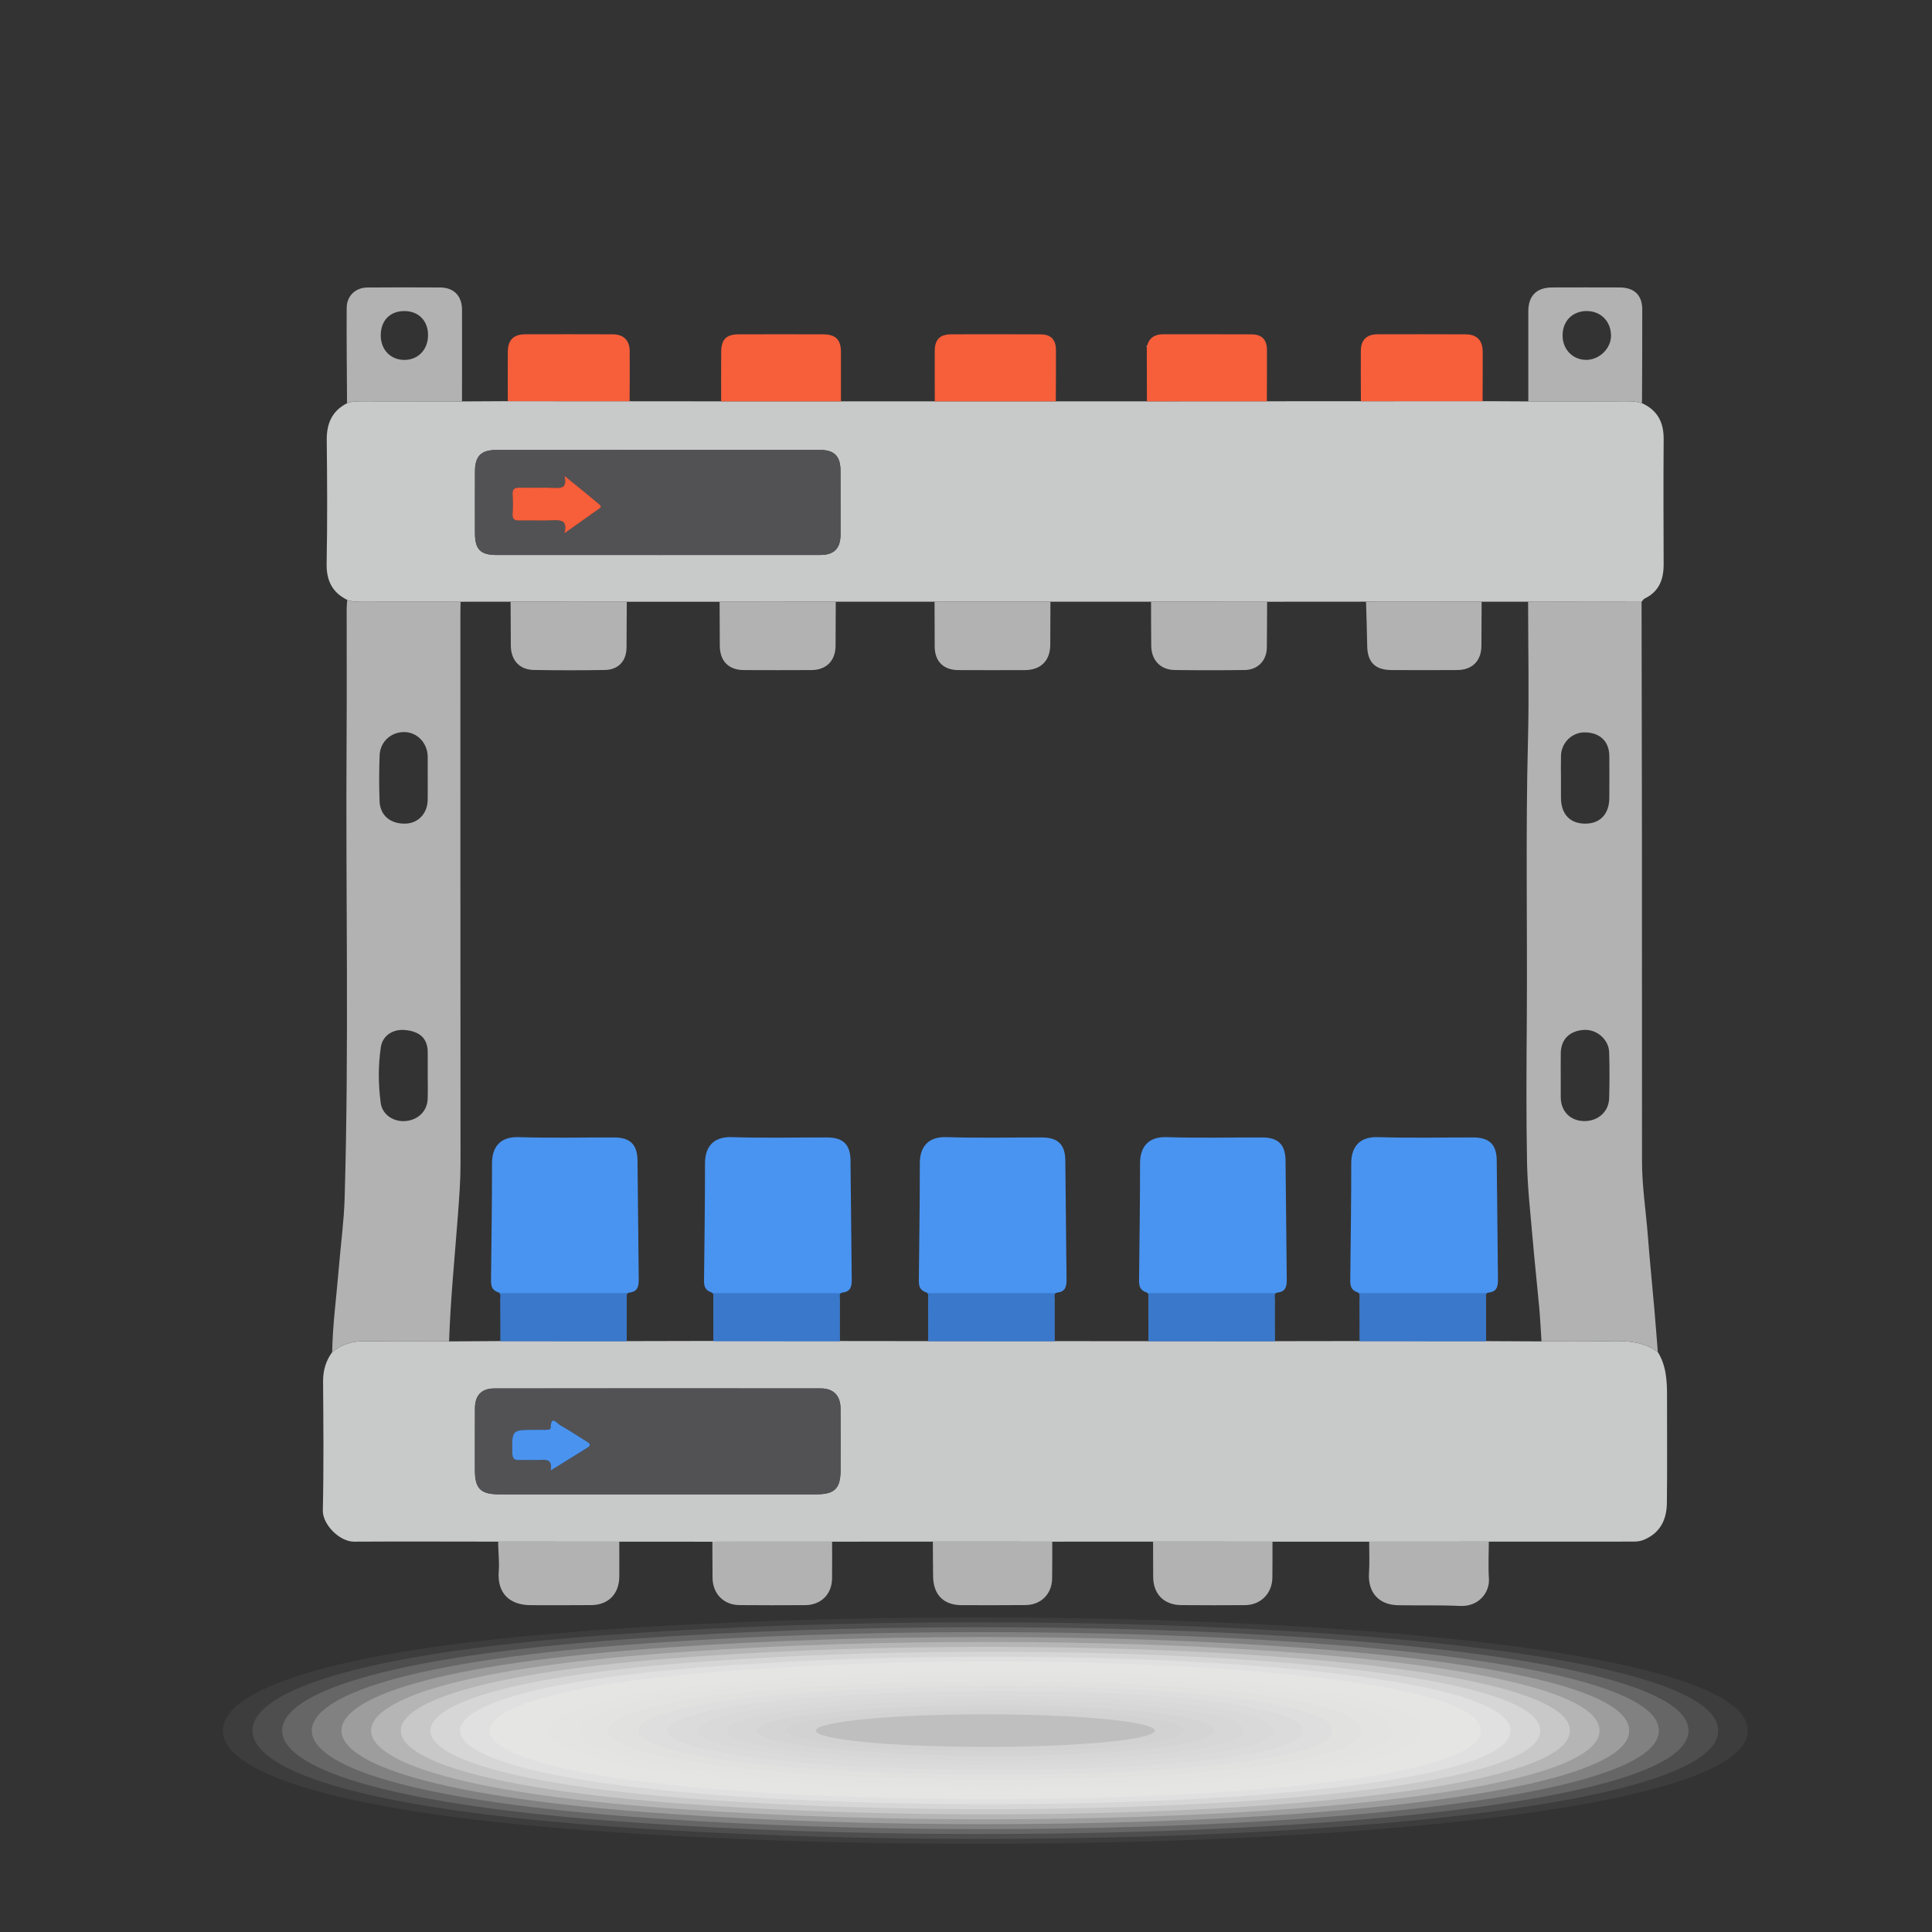 <?xml version="1.0" encoding="UTF-8"?>
<svg xmlns="http://www.w3.org/2000/svg" width="200" height="200" viewBox="0 0 200 200">
  <rect x="0" y="0" width="200" height="200" fill="#333333" stroke="none"/>
  <defs>
    <style>
      .cls-1 {
        fill: #dbdbdb;
        opacity: .762;
      }

      .cls-1, .cls-2, .cls-3, .cls-4, .cls-5, .cls-6, .cls-7, .cls-8, .cls-9, .cls-10, .cls-11, .cls-12, .cls-13, .cls-14, .cls-15, .cls-16, .cls-17, .cls-18, .cls-19, .cls-20, .cls-21, .cls-22, .cls-23, .cls-24, .cls-25, .cls-26, .cls-27, .cls-28, .cls-29 {
        stroke-width: 0px;
      }

      .cls-2 {
        fill: #e9e9e8;
        opacity: .476;
      }

      .cls-3 {
        fill: #d5d4d4;
        opacity: .905;
      }

      .cls-4 {
        fill: #b2b2b2;
      }

      .cls-5 {
        fill: #f75e3a;
      }

      .cls-6 {
        fill: #4994f1;
      }

      .cls-7 {
        fill: #f4f4f4;
        opacity: .238;
      }

      .cls-8 {
        fill: #efefef;
        opacity: .333;
      }

      .cls-9 {
        fill: #e4e4e4;
        opacity: .571;
      }

      .cls-10 {
        fill: #d9d9d9;
        opacity: .81;
      }

      .cls-30 {
        isolation: isolate;
      }

      .cls-11 {
        fill: #f8f8f8;
        opacity: .143;
      }

      .cls-12 {
        fill: #f6f6f6;
        opacity: .19;
      }

      .cls-13 {
        fill: #ddd;
        opacity: .714;
      }

      .cls-14 {
        fill: #e2e2e2;
        opacity: .619;
      }

      .cls-15 {
        fill: #e6e6e6;
        opacity: .524;
      }

      .cls-16 {
        fill: #bfbfbf;
      }

      .cls-17 {
        fill: #e0e0df;
        opacity: .667;
      }

      .cls-18 {
        fill: #ebebeb;
        opacity: .429;
      }

      .cls-19 {
        fill: #d2d2d2;
        opacity: .952;
      }

      .cls-20 {
        fill: #3a78cb;
      }

      .cls-21 {
        fill: #525255;
      }

      .cls-22 {
        fill: #d7d7d6;
        opacity: .857;
      }

      .cls-23 {
        fill: #fbfbfa;
        opacity: .095;
      }

      .cls-24 {
        fill: #c8c9c9;
      }

      .cls-25 {
        fill: #4a94f0;
      }

      .cls-26 {
        fill: #ededed;
        opacity: .381;
      }

      .cls-31 {
        mix-blend-mode: multiply;
      }

      .cls-27 {
        fill: #fff;
        opacity: 0;
      }

      .cls-28 {
        fill: #f2f2f1;
        opacity: .286;
      }

      .cls-29 {
        fill: #fdfdfd;
        opacity: .048;
      }
    </style>
  </defs>
  <g class="cls-30">
    <g id="_Слой_1" data-name="Слой 1">
      <g class="cls-31">
        <path class="cls-27" d="m184,179.152c0,11.084-74.978,14.495-124.731,10.796-29.522-2.195-39.269-6.718-39.269-10.796,0-4.078,9.747-8.601,39.269-10.796,49.753-3.699,124.731-.288,124.731,10.796Z"/>
        <path class="cls-29" d="m180.93,179.152c0,10.601-71.781,13.885-119.627,10.362-28.578-2.09-38.234-6.434-38.234-10.362,0-3.928,9.657-8.272,38.234-10.362,47.845-3.523,119.627-.238,119.627,10.362Z"/>
        <path class="cls-23" d="m177.861,179.152c0,10.117-68.585,13.275-114.522,9.928-27.633-1.986-37.2-6.15-37.2-9.928,0-3.778,9.566-7.943,37.2-9.928,45.937-3.347,114.522-.189,114.522,9.928Z"/>
        <path class="cls-11" d="m174.791,179.152c0,9.634-65.389,12.666-109.418,9.495-26.689-1.881-36.165-5.866-36.165-9.495,0-3.629,9.476-7.613,36.165-9.495,44.029-3.171,109.418-.139,109.418,9.495Z"/>
        <path class="cls-12" d="m171.722,179.152c0,9.15-62.192,12.056-104.314,9.061-25.744-1.777-35.13-5.582-35.13-9.061,0-3.479,9.386-7.284,35.13-9.061,42.121-2.994,104.314-.089,104.314,9.061Z"/>
        <path class="cls-7" d="m168.652,179.152c0,8.667-58.996,11.446-99.209,8.627-24.8-1.672-34.096-5.298-34.096-8.627,0-3.329,9.296-6.955,34.096-8.627,40.213-2.818,99.209-.04,99.209,8.627Z"/>
        <path class="cls-28" d="m165.583,179.152c0,8.184-55.799,10.836-94.105,8.194-23.855-1.568-33.061-5.014-33.061-8.194,0-3.179,9.206-6.626,33.061-8.194,38.306-2.642,94.105.01,94.105,8.194Z"/>
        <path class="cls-8" d="m162.513,179.152c0,7.7-52.603,10.226-89.001,7.76-22.91-1.463-32.026-4.73-32.026-7.76,0-3.029,9.116-6.297,32.026-7.76,36.398-2.466,89.001.06,89.001,7.76Z"/>
        <path class="cls-26" d="m159.444,179.152c0,7.217-49.401,9.538-83.896,7.326-21.963-1.408-30.991-4.446-30.991-7.326,0-2.88,9.025-5.967,30.991-7.326,34.49-2.29,83.896.11,83.896,7.326Z"/>
        <path class="cls-18" d="m156.374,179.152c0,6.733-46.205,8.922-78.792,6.892-21.018-1.309-29.957-4.163-29.957-6.892,0-2.73,8.935-5.638,29.957-6.892,32.582-2.114,78.792.159,78.792,6.892Z"/>
        <path class="cls-2" d="m153.305,179.152c0,6.25-43.008,8.306-73.688,6.459-20.073-1.209-28.922-3.879-28.922-6.459,0-2.58,8.845-5.309,28.922-6.459,30.674-1.938,73.688.209,73.688,6.459Z"/>
        <path class="cls-15" d="m150.235,179.152c0,5.766-39.812,7.692-68.583,6.025-19.129-1.108-27.887-3.595-27.887-6.025,0-2.43,8.755-4.98,27.887-6.025,28.766-1.761,68.583.259,68.583,6.025Z"/>
        <path class="cls-9" d="m147.166,179.152c0,5.283-36.615,7.079-63.479,5.591-18.184-1.007-26.853-3.311-26.853-5.591,0-2.28,8.665-4.651,26.853-5.591,26.858-1.585,63.479.308,63.479,5.591Z"/>
        <path class="cls-14" d="m144.096,179.152c0,4.8-33.419,6.467-58.375,5.158-17.24-.905-25.818-3.027-25.818-5.158,0-2.131,8.575-4.321,25.818-5.158,24.95-1.409,58.375.358,58.375,5.158Z"/>
        <path class="cls-17" d="m141.027,179.152c0,4.316-30.223,5.858-53.27,4.724-16.295-.802-24.783-2.743-24.783-4.724,0-1.981,8.484-3.992,24.783-4.724,23.042-1.233,53.27.408,53.27,4.724Z"/>
        <path class="cls-13" d="m137.957,179.152c0,3.833-27.027,5.25-48.166,4.29-15.351-.697-23.748-2.459-23.748-4.29,0-1.831,8.394-3.663,23.748-4.29,21.135-1.057,48.166.458,48.166,4.29Z"/>
        <path class="cls-1" d="m134.888,179.152c0,3.349-23.831,4.646-43.062,3.856-14.407-.591-22.714-2.175-22.714-3.856,0-1.681,8.304-3.334,22.714-3.856,19.227-.881,43.062.507,43.062,3.856Z"/>
        <path class="cls-10" d="m131.818,179.152c0,2.866-20.635,4.044-37.957,3.423-13.463-.483-21.679-1.891-21.679-3.423,0-1.531,8.214-3.005,21.679-3.423,17.319-.705,37.957.557,37.957,3.423Z"/>
        <path class="cls-22" d="m128.749,179.152c0,2.382-17.44,3.446-32.853,2.989-12.519-.371-20.644-1.607-20.644-2.989,0-1.382,8.124-2.676,20.644-2.989,15.411-.528,32.853.607,32.853,2.989Z"/>
        <path class="cls-3" d="m125.679,179.152c0,1.899-14.244,2.853-27.749,2.555-11.575-.256-19.61-1.324-19.61-2.555,0-1.232,8.034-2.346,19.61-2.555,13.503-.352,27.749.656,27.749,2.555Z"/>
        <path class="cls-19" d="m122.61,179.152c0,1.416-11.049,2.267-22.644,2.122-10.631-.133-18.575-1.04-18.575-2.122,0-1.082,7.943-2.017,18.575-2.122,11.595-.176,22.644.706,22.644,2.122Z"/>
        <ellipse class="cls-16" cx="102" cy="179.152" rx="17.54" ry="1.688"/>
      </g>
      <g>
        <path class="cls-24" d="m73.744,159.598c-3.213-.001-6.425-.003-9.638-.004-4.178-.001-8.356-.003-12.534-.004-4.973-.003-9.946-.027-14.919.003-1.497.009-3.268-1.78-3.234-3.242.101-4.443.059-8.889.026-13.334-.008-1.138.279-2.132.941-3.037,1.019-.866,2.192-1.17,3.527-1.145,2.858.055,5.717.023,8.576.027,1.776-.012,3.552-.024,5.328-.036,4.354.002,8.709.005,13.063.007,3.018-.007,6.035-.013,9.053-.02,4.35.003,8.7.006,13.05.01,3.064.003,6.129.007,9.193.01,4.311 0,8.621 0,12.932 0,3.268.001,6.537.002,9.805.004,4.277 0,8.553.001,12.829.001,3.108-.004,6.216-.009,9.323-.013,4.285.003,8.57.005,12.855.008,1.886.009,3.772.019,5.657.028,2.3-.004,4.601.031,6.9-.024,1.817-.043,3.592-.017,5.138,1.123.875,1.402.958,2.968.955,4.556-.006,3.695.032,7.391-.015,11.086-.021,1.688-.673,3.071-2.353,3.785-.357.152-.71.199-1.084.199-4.999.001-9.999.003-14.998.005-4.128.001-8.256.002-12.384.003-3.336-0-6.673-0-10.01-0-4.121-.002-8.243-.004-12.364-.006-3.478.001-6.956.002-10.435.004-4.12-.001-8.24-.002-12.36-.002-3.477.001-6.953.001-10.43.002-4.132.002-8.264.003-12.396.005Zm-5.707-4.91c5.51,0,11.019.001,16.529-0,1.836-0,2.447-.62,2.448-2.479.001-2.148.015-4.296-.006-6.443-.013-1.302-.744-2.035-2.035-2.036-11.268-.007-22.536-.006-33.804.003-1.313.001-1.994.712-2,2.038-.01,2.148-.004,4.296-.006,6.443-.001,1.865.598,2.474,2.439,2.474,5.478.001,10.957 0,16.435.001Z"/>
        <path class="cls-24" d="m153.477,41.53c1.578.008,3.157.016,4.735.024,3.436-.002,6.873.001,10.309-.012.501-.002.984.048,1.459.199,1.601.72,2.253,1.98,2.241,3.708-.03,4.312-.021,8.624-.001,12.936.008,1.583-.461,2.857-1.978,3.582-.127.061-.206.221-.307.336-3.915-.004-7.831-.009-11.746-.013-1.603-0-3.207-.001-4.81-.001-3.989-.001-7.977-.003-11.966-.004-3.414.002-6.828.005-10.242.007-4.005-.001-8.01-.002-12.015-.003-3.471-0-6.942-0-10.413-0-3.999-0-7.998-0-11.997-0-3.409 0-6.818 0-10.227 0-4.009.001-8.017.003-12.026.004-3.203 0-6.405.001-9.608.001-4.009-.002-8.019-.004-12.028-.006-1.726.001-3.452.002-5.178.003-3.486.001-6.972-.002-10.457.006-.441.001-.868-.032-1.278-.198-1.564-.776-2.165-2.013-2.132-3.773.082-4.253.06-8.51.012-12.764-.019-1.717.543-3.018,2.102-3.82.441-.175.899-.2,1.369-.199,3.51.01,7.021.009,10.531.012,1.581-.008,3.162-.016,4.743-.024,4.203.003,8.406.005,12.609.008,3.159.003,6.317.006,9.476.008,4.134-.001,8.267-.001,12.401-.002,3.238-0,6.476-0,9.714-0,4.177-0,8.354-0,12.53-0,3.144 0,6.287 0,9.431.001,4.139-.002,8.278-.004,12.417-.006,3.246-.002,6.491-.003,9.737-.005,4.198-.001,8.397-.003,12.595-.005Zm-85.374,15.922c5.601,0,11.202.003,16.802-.002,1.444-.001,2.101-.666,2.105-2.118.006-2.209.003-4.418-.004-6.628-.005-1.474-.638-2.123-2.089-2.123-11.202-.002-22.403-.001-33.605.005-1.499.001-2.136.649-2.142,2.171-.009,2.147-.002,4.294-.002,6.441-0,1.669.576,2.255,2.225,2.255,5.57 0,11.139 0,16.709-.002Z"/>
        <path class="cls-4" d="m158.189,62.288c3.915.004,7.831.009,11.746.013.013,8.084.033,16.168.038,24.251.007,11.225-.003,22.45.007,33.674.002,2.578.405,5.128.603,7.693.198,2.565.458,5.124.682,7.687.127,1.45.236,2.902.352,4.354-1.547-1.14-3.322-1.166-5.139-1.123-2.299.054-4.6.02-6.901.024-.078-1.177-.133-2.356-.239-3.53-.209-2.315-.468-4.626-.666-6.943-.23-2.688-.542-5.377-.594-8.07-.096-4.944-.057-9.891-.023-14.836.066-9.608-.13-19.217.12-28.825.125-4.786.016-9.579.014-14.369Zm3.401,18.263c0,.682-.004,1.365.001,2.047.012,1.694.936,2.668,2.526,2.666,1.519-.001,2.463-.992,2.478-2.63.013-1.458.011-2.916.001-4.373-.01-1.516-.981-2.438-2.555-2.446-1.307-.006-2.409,1.066-2.447,2.41-.022.775-.004,1.551-.004,2.326Zm-.024,30.788c0,.746-.004,1.492.001,2.238.01,1.469.992,2.466,2.434,2.477,1.438.011,2.544-.975,2.58-2.383.04-1.584.048-3.172-.003-4.755-.042-1.312-1.285-2.373-2.581-2.302-1.501.082-2.401.963-2.426,2.394-.013.777-.002,1.554-.005,2.331Z"/>
        <path class="cls-4" d="m47.825,41.554c-3.51-.002-7.021-.001-10.531-.012-.47-.001-.929.024-1.369.199-.016-3.292-.058-6.583-.036-9.875.009-1.246.921-2.096,2.145-2.104,2.516-.017,5.033-.019,7.549-.002,1.393.009,2.239.877,2.244,2.288.01,3.169 0,6.337-.001,9.506Zm-8.411-6.85c-.006,1.496,1.02,2.561,2.459,2.555,1.428-.006,2.444-1.083,2.438-2.583-.006-1.469-.976-2.461-2.421-2.475-1.5-.015-2.469.966-2.475,2.503Z"/>
        <path class="cls-4" d="m169.98,41.74c-.475-.151-.958-.201-1.459-.199-3.436.013-6.873.01-10.309.012-.001-3.11-.006-6.219-.001-9.329.002-1.61.854-2.461,2.465-2.466,2.332-.007,4.664-.009,6.996-0,1.507.006,2.33.792,2.334,2.281.008,3.233-.015,6.467-.026,9.7Zm-8.222-6.987c.013,1.432,1.053,2.496,2.445,2.501,1.367.005,2.59-1.201,2.57-2.533-.023-1.484-1.081-2.532-2.547-2.521-1.469.011-2.482,1.059-2.468,2.553Z"/>
        <path class="cls-5" d="m153.477,41.53c-4.198.002-8.397.003-12.595.005-.005-1.737-.025-3.474-.009-5.211.01-1.136.599-1.715,1.733-1.719,3.04-.009,6.08-.006,9.119.005,1.151.004,1.754.614,1.764,1.802.015,1.706-.007,3.412-.014,5.118Z"/>
        <path class="cls-5" d="m65.177,41.538c-4.203-.003-8.406-.005-12.609-.008-.002-1.706-.021-3.412.001-5.118.016-1.245.599-1.805,1.846-1.808,3.009-.007,6.018-.006,9.026.004,1.099.004,1.732.615,1.744,1.719.018,1.737-.004,3.474-.009,5.211Z"/>
        <path class="cls-5" d="m109.298,41.544c-4.177 0-8.354 0-12.53 0-.002-1.742-.012-3.484-.004-5.226.005-1.168.535-1.707,1.712-1.711,3.079-.01,6.159-.01,9.238.005,1.072.005,1.594.54,1.598,1.613.008,1.773-.008,3.546-.014,5.319Z"/>
        <path class="cls-5" d="m131.145,41.539c-4.139.002-8.278.004-12.417.006-.004-1.865-.008-3.73-.012-5.595.012-.063.024-.126.035-.188.251-.841.85-1.163,1.689-1.161,3.042.006,6.083-.006,9.125.011,1.065.006,1.583.545,1.59,1.621.011,1.769-.005,3.538-.01,5.307Z"/>
        <path class="cls-5" d="m87.054,41.545c-4.134.001-8.267.001-12.401.002-0-1.709-.014-3.417.004-5.126.013-1.293.529-1.806,1.817-1.811,2.92-.011,5.84-.01,8.76.001,1.27.005,1.816.556,1.822,1.809.007,1.709-.001,3.417-.002,5.126Z"/>
        <path class="cls-4" d="m51.573,159.589c4.178.001,8.356.003,12.534.004.002,1.213.016,2.426.002,3.638-.021,1.782-1.138,2.914-2.905,2.929-2.084.017-4.168.011-6.251.007-2.242-.005-3.5-1.268-3.324-3.516.081-1.035-.067-2.042-.055-3.062Z"/>
        <path class="cls-4" d="m141.738,159.596c4.128-.001,8.256-.002,12.384-.003-.002,1.275-.075,2.555.011,3.824.094,1.382-1.003,2.926-3.002,2.83-2.146-.103-4.287-.033-6.43-.076-1.965-.039-3.109-1.328-2.983-3.31.069-1.084.017-2.176.019-3.265Z"/>
        <path class="cls-4" d="m73.744,159.598c4.132-.002,8.264-.003,12.396-.005-.001,1.274.009,2.549-.006,3.823-.019,1.612-1.144,2.736-2.77,2.747-2.269.015-4.538.016-6.807-.003-1.649-.013-2.78-1.175-2.796-2.832-.012-1.243-.012-2.486-.017-3.729Z"/>
        <path class="cls-4" d="m96.57,159.591c4.12.001,8.24.001,12.36.002-.003,1.271.007,2.543-.013,3.813-.025,1.609-1.153,2.738-2.764,2.751-2.201.018-4.403.014-6.604.009-1.857-.004-2.92-1.066-2.953-2.949-.021-1.209-.018-2.418-.026-3.627Z"/>
        <path class="cls-4" d="m119.365,159.59c4.121.002,8.242.004,12.364.006-.003,1.243.003,2.487-.013,3.73-.021,1.622-1.208,2.825-2.828,2.837-2.207.017-4.415.016-6.622-.003-1.785-.016-2.891-1.161-2.888-2.934.002-1.212-.008-2.424-.012-3.636Z"/>
        <path class="cls-24" d="m118.752,35.761c-.012.063-.023.126-.035.188-.009-.047-.025-.094-.025-.14 0-.016.039-.032.06-.048Z"/>
        <path class="cls-21" d="m68.037,154.687c-5.478-.001-10.957-0-16.435-.001-1.841-0-2.44-.609-2.439-2.474.001-2.148-.004-4.296.006-6.443.006-1.325.687-2.037,2-2.038,11.268-.009,22.536-.009,33.804-.003,1.291.001,2.022.734,2.035,2.036.021,2.148.007,4.296.006,6.443-.001,1.859-.611,2.479-2.448,2.479-5.51.001-11.019 0-16.529-0Zm-11.028-2.464c1.225-.76,2.295-1.425,3.365-2.089.158-.098.318-.193.472-.296.405-.268.162-.437-.096-.598-.92-.575-1.825-1.174-2.768-1.707-.315-.178-.938-1.083-.975.231-.008.28-.312.246-.523.251-.372.008-.744.003-1.116.004-2.4.002-2.378.001-2.33,2.412.012.601.23.74.768.714.711-.034,1.427.024,2.138-.015.685-.038,1.254-.005,1.066,1.094Z"/>
        <path class="cls-6" d="m51.817,138.826c-.002-1.432.001-2.863-.012-4.295-.002-.264.112-.642-.216-.749-.849-.278-.761-.94-.754-1.6.041-3.921.101-7.843.099-11.764-.001-1.49.684-2.768,2.752-2.702,3.296.106,6.598.027,9.897.033,1.652.003,2.395.738,2.412,2.382.043,4.077.078,8.153.126,12.23.008.701-.036,1.34-.932,1.44-.448.05-.313.396-.315.645-.008,1.463.001,2.926.004,4.388-4.354-.003-8.708-.005-13.063-.008Z"/>
        <path class="cls-21" d="m68.103,57.452c-5.57.001-11.139.001-16.709.001-1.649-0-2.226-.586-2.225-2.255 0-2.147-.007-4.294.002-6.441.007-1.522.644-2.17,2.142-2.171,11.202-.005,22.403-.006,33.605-.005,1.451 0,2.084.649,2.089,2.123.007,2.209.01,4.418.004,6.628-.004,1.451-.662,2.116-2.105,2.118-5.601.005-11.202.002-16.802.003Zm-9.67-2.254c1.287-.909,2.377-1.674,3.459-2.449.158-.113.468-.265.2-.492-1.141-.964-2.308-1.896-3.653-2.992.26,1.171-.232,1.278-.984,1.244-1.21-.055-2.424.007-3.635-.026-.55-.015-.796.135-.757.727.043.65.045,1.307-.002,1.956-.044.602.217.733.759.717,1.149-.032,2.301.033,3.448-.024.875-.044,1.492.062,1.163,1.338Z"/>
        <path class="cls-4" d="m64.884,62.293c-.008,1.581-.011,3.163-.026,4.744-.013,1.385-.839,2.295-2.234,2.319-2.449.042-4.9.04-7.349-.001-1.496-.025-2.382-1.001-2.395-2.51-.013-1.519-.016-3.038-.024-4.558,4.009.002,8.018.004,12.028.006Z"/>
        <path class="cls-4" d="m86.518,62.288c-.006,1.524-.008,3.048-.02,4.572-.012,1.542-.96,2.499-2.496,2.505-2.333.01-4.666.014-6.999.001-1.576-.009-2.476-.926-2.489-2.502-.013-1.524-.015-3.048-.022-4.572,4.008-.001,8.017-.003,12.025-.004Z"/>
        <path class="cls-4" d="m131.171,62.29c-.009,1.584-.009,3.169-.028,4.753-.016,1.33-.93,2.298-2.275,2.316-2.423.034-4.847.033-7.27-0-1.472-.02-2.407-1.02-2.423-2.505-.017-1.522-.014-3.044-.019-4.567,4.005.001,8.01.002,12.015.003Z"/>
        <path class="cls-4" d="m108.742,62.288c-.006,1.491-.008,2.983-.019,4.474-.012,1.627-.979,2.599-2.618,2.606-2.299.011-4.598.009-6.898-.001-1.54-.007-2.437-.9-2.447-2.419-.01-1.553-.011-3.107-.015-4.66,3.999 0,7.998 0,11.997 0Z"/>
        <path class="cls-4" d="m153.379,62.287c-.007,1.525-.009,3.049-.023,4.574-.013,1.553-.943,2.492-2.498,2.501-2.272.013-4.544.015-6.816.002-1.707-.01-2.489-.828-2.51-2.516-.019-1.522-.078-3.044-.12-4.565,3.989.001,7.978.003,11.966.004Z"/>
        <path class="cls-4" d="m47.678,62.29c-3.486.001-6.971-.002-10.457.006-.441.001-.868-.032-1.278-.198-.019.309-.055.619-.056.928-.004,4.572.02,9.145-.009,13.717-.103,15.765.261,31.532-.201,47.294-.071,2.414-.408,4.819-.603,7.229-.235,2.904-.637,5.795-.688,8.713,1.019-.866,2.192-1.17,3.527-1.145,2.858.055,5.717.023,8.576.027.149-4.407.593-8.793.923-13.188.13-1.733.262-3.467.261-5.211-.017-19.017-.013-38.035-.014-57.052-0-.373.012-.747.019-1.12Zm-8.38,15.897c.055-1.419,1.202-2.43,2.585-2.403,1.333.027,2.383,1.153,2.393,2.573.005.714.001,1.428.001,2.142-.001.776.011,1.553-.004,2.329-.028,1.389-.979,2.392-2.288,2.433-1.555.049-2.638-.837-2.692-2.326-.058-1.581-.055-3.168.006-4.749Zm4.975,35.555c-.042,1.262-.961,2.181-2.258,2.307-1.255.122-2.437-.641-2.603-1.872-.258-1.91-.27-3.846.009-5.755.181-1.235,1.259-1.916,2.536-1.792,1.531.149,2.299.89,2.32,2.258.012.778.002,1.556.002,2.334-0.0.84.022,1.681-.006,2.521Z"/>
        <path class="cls-25" d="m57.009,152.223c.189-1.099-.38-1.132-1.066-1.094-.711.04-1.427-.019-2.138.015-.538.026-.757-.113-.768-.714-.047-2.41-.07-2.41,2.33-2.412.372-0.0.744.004,1.116-.004.211-.004.515.029.523-.251.038-1.314.661-.409.975-.231.943.534,1.849,1.133,2.768,1.707.258.161.501.33.096.598-.155.103-.315.198-.472.296-1.07.664-2.14,1.328-3.365,2.089Z"/>
        <path class="cls-5" d="m58.433,55.198c.328-1.276-.289-1.381-1.163-1.338-1.147.057-2.3-.008-3.448.024-.542.015-.803-.115-.759-.717.047-.649.046-1.307.002-1.956-.039-.592.207-.742.757-.727,1.211.033,2.425-.029,3.635.026.751.034,1.244-.073.984-1.244,1.344,1.096,2.512,2.028,3.653,2.992.268.226-.043.379-.2.492-1.082.775-2.172,1.54-3.459,2.449Z"/>
        <path class="cls-20" d="m64.983,133.865h-13.261c.154.158.081.448.083.665.013,1.432.01,2.863.012,4.295,4.354.002,8.709.005,13.063.008-.003-1.463-.012-2.926-.004-4.388.001-.197-.083-.457.108-.58Z"/>
        <path class="cls-6" d="m73.867,138.826c-.002-1.432.001-2.863-.012-4.295-.002-.264.112-.642-.216-.749-.849-.278-.761-.94-.754-1.6.041-3.921.101-7.843.099-11.764-.001-1.49.684-2.768,2.752-2.702,3.296.106,6.598.027,9.897.033,1.652.003,2.395.738,2.412,2.382.043,4.077.078,8.153.126,12.23.008.701-.036,1.34-.932,1.44-.448.05-.313.396-.315.645-.008,1.463.001,2.926.004,4.388-4.354-.003-8.708-.005-13.063-.008Z"/>
        <path class="cls-20" d="m87.033,133.865h-13.261c.154.158.081.448.083.665.013,1.432.01,2.863.012,4.295,4.354.002,8.709.005,13.063.008-.003-1.463-.012-2.926-.004-4.388.001-.197-.083-.457.108-.58Z"/>
        <path class="cls-6" d="m96.103,138.826c-.002-1.432.001-2.863-.012-4.295-.002-.264.112-.642-.216-.749-.849-.278-.761-.94-.754-1.6.041-3.921.101-7.843.099-11.764-.001-1.49.684-2.768,2.752-2.702,3.296.106,6.598.027,9.897.033,1.652.003,2.395.738,2.412,2.382.043,4.077.078,8.153.126,12.23.008.701-.036,1.34-.932,1.44-.448.05-.313.396-.315.645-.008,1.463.001,2.926.004,4.388-4.354-.003-8.708-.005-13.063-.008Z"/>
        <path class="cls-20" d="m109.269,133.865h-13.261c.154.158.081.448.083.665.013,1.432.01,2.863.012,4.295,4.354.002,8.709.005,13.063.008-.003-1.463-.012-2.926-.004-4.388.001-.197-.083-.457.108-.58Z"/>
        <path class="cls-6" d="m118.901,138.826c-.002-1.432.001-2.863-.012-4.295-.002-.264.112-.642-.216-.749-.849-.278-.761-.94-.754-1.6.041-3.921.101-7.843.099-11.764-.001-1.49.684-2.768,2.752-2.702,3.296.106,6.598.027,9.897.033,1.652.003,2.395.738,2.412,2.382.043,4.077.078,8.153.126,12.23.008.701-.036,1.34-.932,1.44-.448.05-.313.396-.315.645-.008,1.463.001,2.926.004,4.388-4.354-.003-8.708-.005-13.063-.008Z"/>
        <path class="cls-20" d="m132.067,133.865h-13.261c.154.158.081.448.083.665.013,1.432.01,2.863.012,4.295,4.354.002,8.709.005,13.063.008-.003-1.463-.012-2.926-.004-4.388.001-.197-.083-.457.108-.58Z"/>
        <path class="cls-6" d="m140.764,138.826c-.002-1.432.001-2.863-.012-4.295-.002-.264.112-.642-.216-.749-.849-.278-.761-.94-.754-1.6.041-3.921.101-7.843.099-11.764-.001-1.49.684-2.768,2.752-2.702,3.296.106,6.598.027,9.897.033,1.652.003,2.395.738,2.412,2.382.043,4.077.078,8.153.126,12.23.008.701-.036,1.34-.932,1.44-.448.05-.313.396-.315.645-.008,1.463.001,2.926.004,4.388-4.354-.003-8.708-.005-13.063-.008Z"/>
        <path class="cls-20" d="m153.93,133.865h-13.261c.154.158.081.448.083.665.013,1.432.01,2.863.012,4.295,4.354.002,8.709.005,13.063.008-.003-1.463-.012-2.926-.004-4.388.001-.197-.083-.457.108-.58Z"/>
      </g>
    </g>
  </g>
</svg>